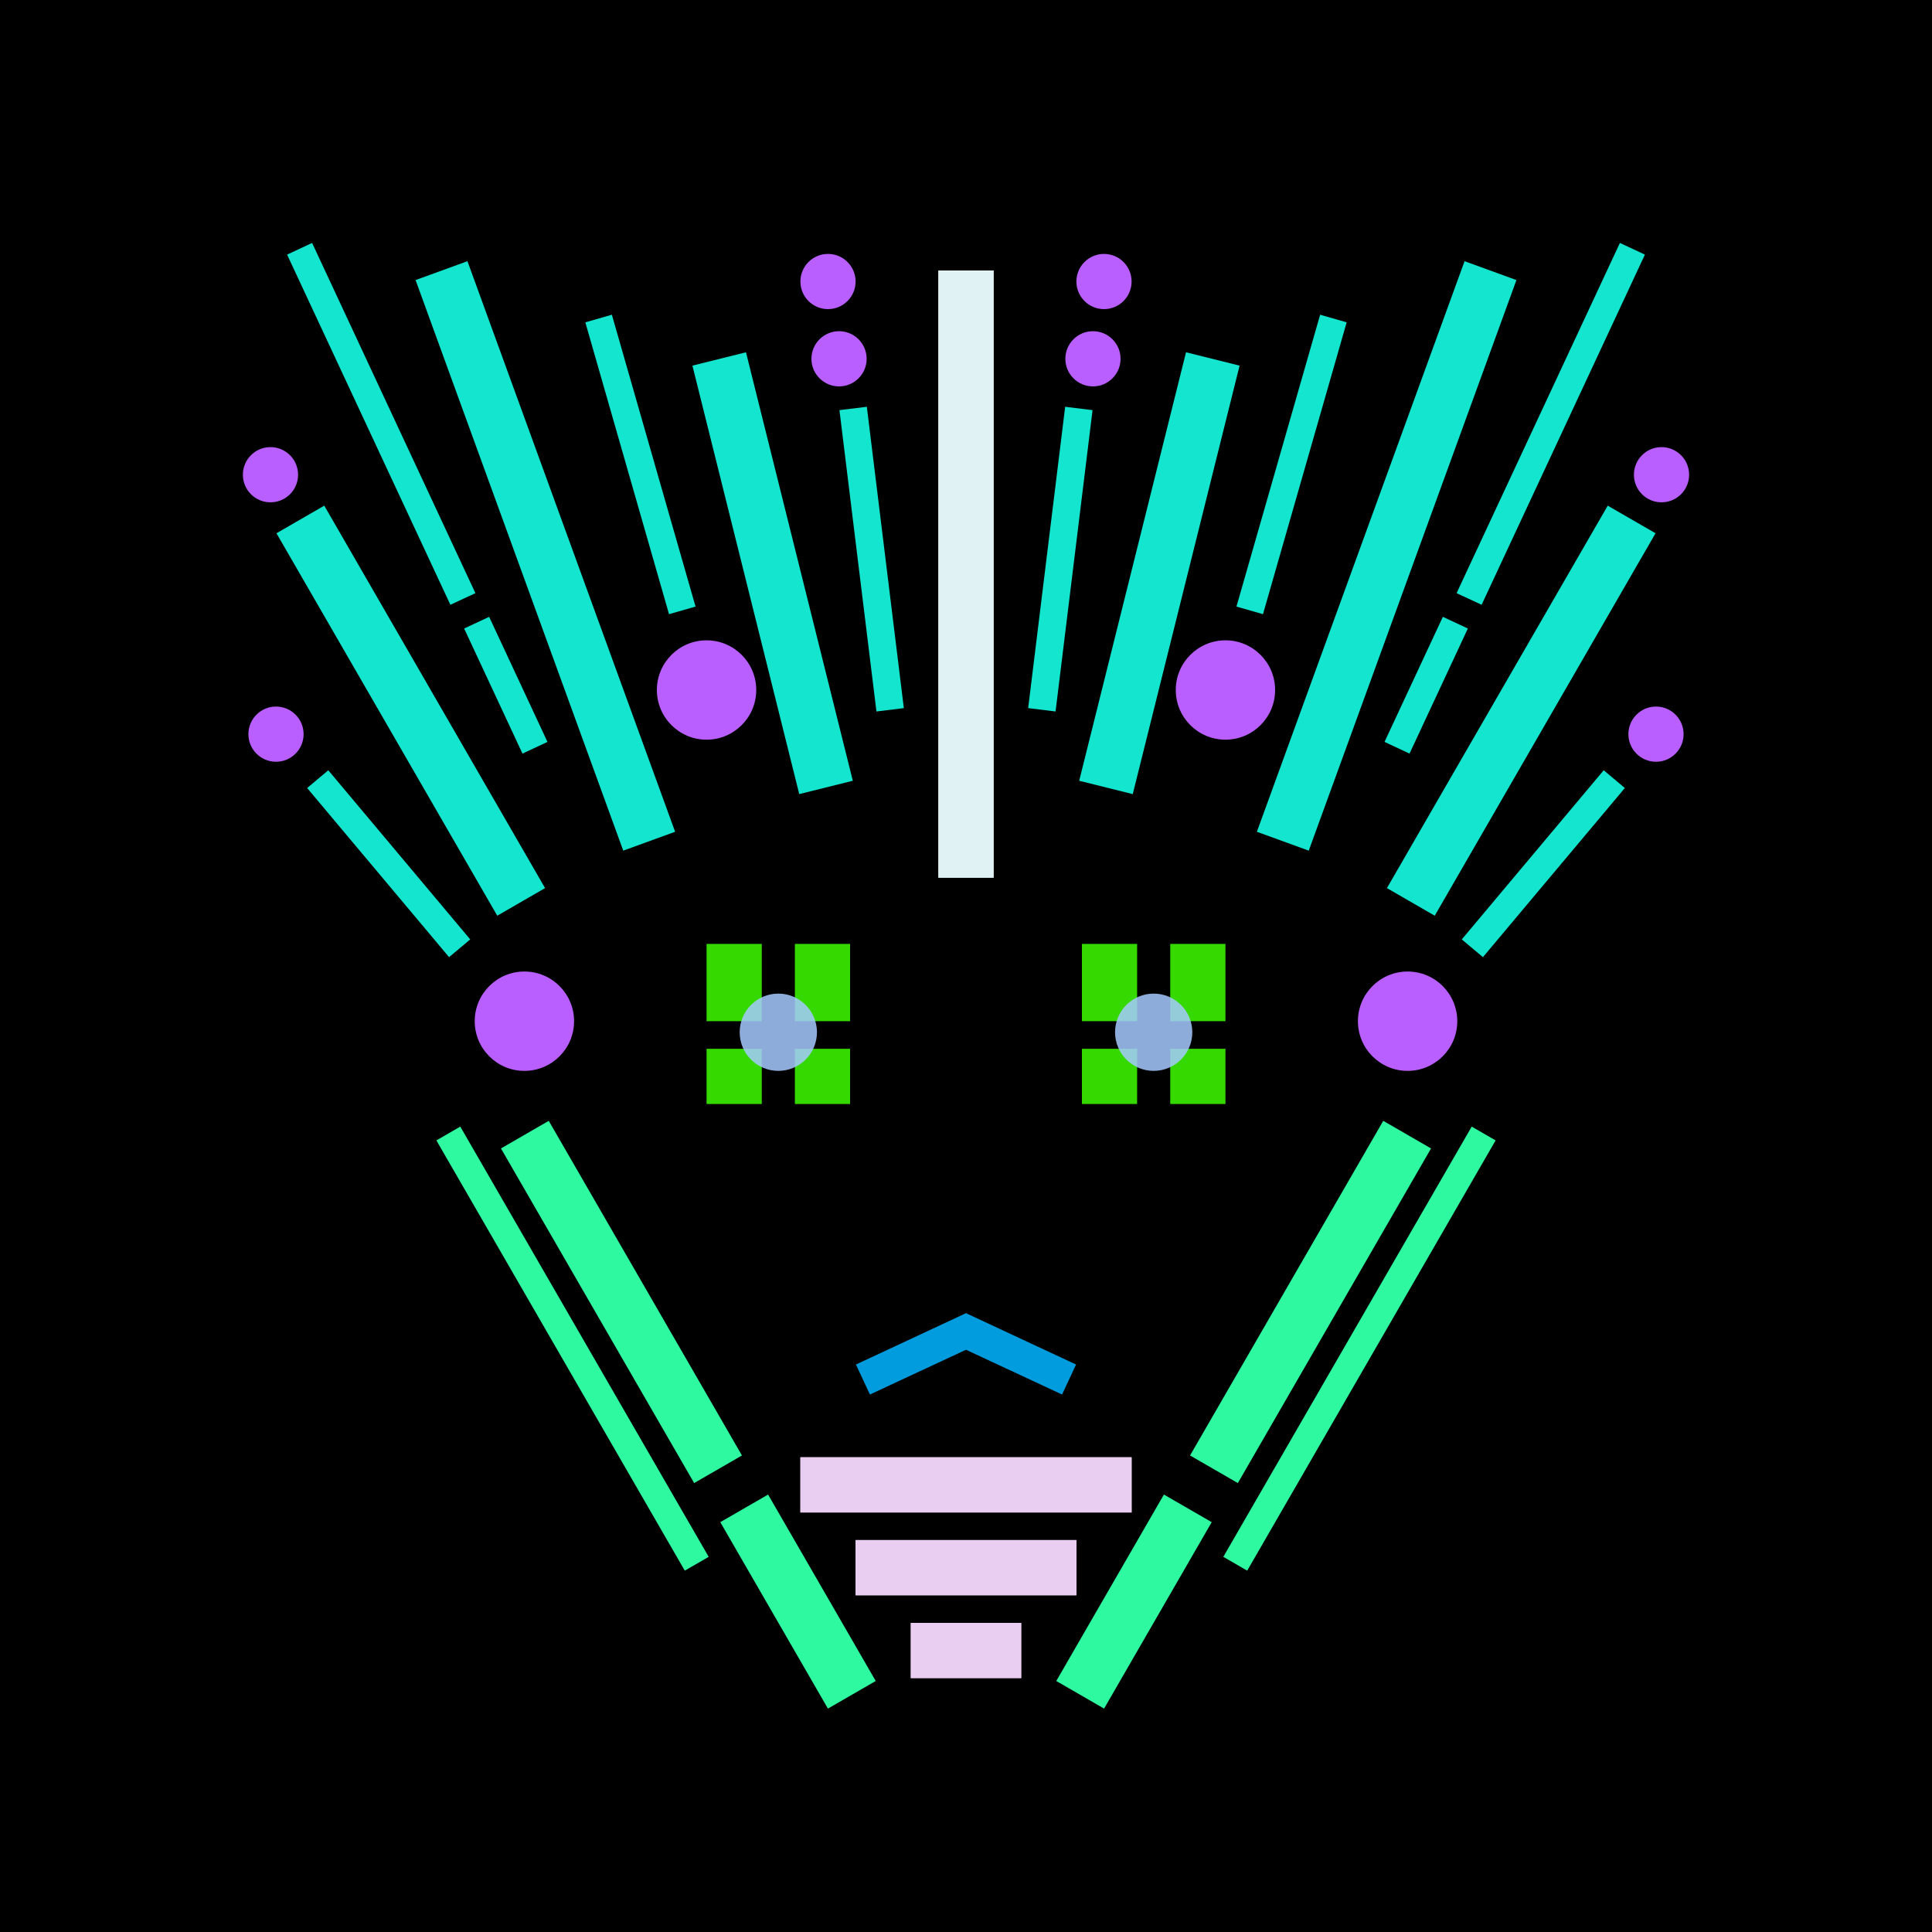 <svg xmlns='http://www.w3.org/2000/svg' preserveAspectRatio='xMinYMin meet' viewBox='0 0 350 350'> <filter id='neon' y='-2' x='-1' width='350' height='350'><feDropShadow flood-color='#3f285e' dx='0' dy='5' flood-opacity='1' stdDeviation='2' result='shadow'/><feOffset in='StrokePaint' dx='0' dy='2' result='offStrPnt'/><feFlood flood-color='#E0F2F3' flood-opacity='0.2' result='flood1' /><feOffset in='SourceGraphic' dx='0' dy='-1' result='offFlood'/><feOffset in='SourceGraphic' dx='0' dy='3' result='offShadow'/><feComposite in='flood1' in2='offFlood' operator='in'  result='cmpFlood' /><feComposite in='shadow' in2='offShadow' operator='in'  result='cmpSha' /><feGaussianBlur in='offStrPnt' stdDeviation='3.5' result='bStrokeP'/><feGaussianBlur in='cmpFlood' stdDeviation='0.8' result='bFlood'/><feGaussianBlur in='cmpSha' stdDeviation='0.4' result='bShadow'/><feMerge><feMergeNode in='bStrokeP'/><feMergeNode in='SourceGraphic'/><feMergeNode in='bFlood'/><feMergeNode in='bshadow'/></feMerge></filter><rect width='100%'  height='100%' fill='#000000'/> <g filter='url(#neon)' ><rect x='165' y= '290' width='20 ' height=  '10 '  fill= '#EACEF2' /><rect x='155' y= '275' width='40 ' height=  '10 '  fill= '#EACEF2' /><rect x='145' y= '260' width='60 ' height=  '10 '  fill= '#EACEF2' /><rect x='125' y= '281' width='39 ' height=  '10 '  fill= '#2ef9a0' transform = '  translate( 320 , 18  ) rotate ( 60 )'  /><rect x='78 ' y= '227' width='70 ' height=  '10 '  fill= '#2ef9a0' transform = '  translate( 257 , 18  ) rotate ( 60 )'  /><rect x='59 ' y= '238' width='90 ' height=  '5  '  fill= '#2ef9a0' transform = '  translate( 260 , 30  ) rotate ( 60 )'  /><rect x='165' y= '290' width='20 ' height=  '10 '  fill= '#EACEF2' transform= 'scale(-1,1) translate(-350,0)'/><rect x='155' y= '275' width='40 ' height=  '10 '  fill= '#EACEF2' transform= 'scale(-1,1) translate(-350,0)'/><rect x='145' y= '260' width='60 ' height=  '10 '  fill= '#EACEF2' transform= 'scale(-1,1) translate(-350,0)'/><rect x='125' y= '281' width='39 ' height=  '10 '  fill= '#2ef9a0' transform = ' scale(-1,1)  translate(-350,0) translate( 320 , 18  ) rotate ( 60 )'  /><rect x='78 ' y= '227' width='70 ' height=  '10 '  fill= '#2ef9a0' transform = ' scale(-1,1)  translate(-350,0) translate( 257 , 18  ) rotate ( 60 )'  /><rect x='59 ' y= '238' width='90 ' height=  '5  '  fill= '#2ef9a0' transform = ' scale(-1,1)  translate(-350,0) translate( 260 , 30  ) rotate ( 60 )'  /><rect x='170' y= '45 ' width='10 ' height=  '110'  fill= '#E0F2F3' /><rect x='69 ' y= '85 ' width='10 ' height=  '80 '  fill= '#14e5cf' transform = '  translate( 201 , 196 ) rotate ( 150)'  /><rect x='67 ' y= '133' width='5  ' height=  '40 '  fill= '#14e5cf' transform = '  translate( 222 , 225 ) rotate ( 140)'  /><rect x='88 ' y= '109' width='5  ' height=  '25 '  fill= '#14e5cf' transform = '  translate( 225 , 192 ) rotate ( 155)'  /><rect x='66 ' y= '38 ' width='5  ' height=  '70 '  fill= '#14e5cf' transform = '  translate( 162 , 110 ) rotate ( 155)'  /><rect x='94 ' y= '42 ' width='10 ' height=  '110'  fill= '#14e5cf' transform = '  translate( 225 , 154 ) rotate ( 160)'  /><rect x='135' y= '60 ' width='10 ' height=  '80 '  fill= '#14e5cf' transform = '  translate( 300 , 163 ) rotate ( 166)'  /><rect x='154' y= '69 ' width='5  ' height=  '55 '  fill= '#14e5cf' transform = '  translate( 325 , 174 ) rotate ( 173)'  /><rect x='112' y= '52 ' width='5  ' height=  '55 '  fill= '#14e5cf' transform = '  translate( 248 , 125 ) rotate ( 164)'  /><circle cx='95 ' cy='181' r ='9  '  fill= '#b95fff' /><circle cx='128' cy='121' r ='9  '  fill= '#b95fff' /><circle cx='50 ' cy='129' r ='5  '  fill= '#b95fff' /><circle cx='49 ' cy='82 ' r ='5  '  fill= '#b95fff' /><circle cx='150' cy='47 ' r ='5  '  fill= '#b95fff' /><circle cx='152' cy='61 ' r ='5  '  fill= '#b95fff' /><rect x='170' y= '45 ' width='10 ' height=  '110'  fill= '#E0F2F3' transform= 'scale(-1,1) translate(-350,0)'/><rect x='69 ' y= '85 ' width='10 ' height=  '80 '  fill= '#14e5cf' transform = ' scale(-1,1)  translate(-350,0) translate( 201 , 196 ) rotate ( 150)'  /><rect x='67 ' y= '133' width='5  ' height=  '40 '  fill= '#14e5cf' transform = ' scale(-1,1)  translate(-350,0) translate( 222 , 225 ) rotate ( 140)'  /><rect x='88 ' y= '109' width='5  ' height=  '25 '  fill= '#14e5cf' transform = ' scale(-1,1)  translate(-350,0) translate( 225 , 192 ) rotate ( 155)'  /><rect x='66 ' y= '38 ' width='5  ' height=  '70 '  fill= '#14e5cf' transform = ' scale(-1,1)  translate(-350,0) translate( 162 , 110 ) rotate ( 155)'  /><rect x='94 ' y= '42 ' width='10 ' height=  '110'  fill= '#14e5cf' transform = ' scale(-1,1)  translate(-350,0) translate( 225 , 154 ) rotate ( 160)'  /><rect x='135' y= '60 ' width='10 ' height=  '80 '  fill= '#14e5cf' transform = ' scale(-1,1)  translate(-350,0) translate( 300 , 163 ) rotate ( 166)'  /><rect x='154' y= '69 ' width='5  ' height=  '55 '  fill= '#14e5cf' transform = ' scale(-1,1)  translate(-350,0) translate( 325 , 174 ) rotate ( 173)'  /><rect x='112' y= '52 ' width='5  ' height=  '55 '  fill= '#14e5cf' transform = ' scale(-1,1)  translate(-350,0) translate( 248 , 125 ) rotate ( 164)'  /><circle cx='95 ' cy='181' r ='9  '  fill= '#b95fff' transform= 'scale(-1,1) translate(-350,0)'/><circle cx='128' cy='121' r ='9  '  fill= '#b95fff' transform= 'scale(-1,1) translate(-350,0)'/><circle cx='50 ' cy='129' r ='5  '  fill= '#b95fff' transform= 'scale(-1,1) translate(-350,0)'/><circle cx='49 ' cy='82 ' r ='5  '  fill= '#b95fff' transform= 'scale(-1,1) translate(-350,0)'/><circle cx='150' cy='47 ' r ='5  '  fill= '#b95fff' transform= 'scale(-1,1) translate(-350,0)'/><circle cx='152' cy='61 ' r ='5  '  fill= '#b95fff' transform= 'scale(-1,1) translate(-350,0)'/><rect x='155' y= '238' width='22 ' height=  '6  '  fill= '#019CDE' transform = '  translate( -86 , 93  ) rotate ( -25)'  /><rect x='155' y= '238' width='22 ' height=  '6  '  fill= '#019CDE' transform = ' scale(-1,1)  translate(-350,0) translate( -86 , 93  ) rotate ( -25)'  /></g><g fill-opacity='0.85'><rect x='128' y= '186' width='10 ' height=  '10 '  fill= '#3FFF00' filter='url(#neon)'  /><rect x='144' y= '186' width='10 ' height=  '10 '  fill= '#3FFF00' filter='url(#neon)'  /><rect x='144' y= '167' width='10 ' height=  '14 '  fill= '#3FFF00' filter='url(#neon)'  /><rect x='128' y= '167' width='10 ' height=  '14 '  fill= '#3FFF00' filter='url(#neon)'  /><circle cx='141' cy='183' r ='7  '  fill= '#A6CAFF' filter='url(#neon)'  /><rect x='128' y= '186' width='10 ' height=  '10 '  fill= '#3FFF00' filter='url(#neon)'  transform= 'scale(-1,1) translate(-350,0)'/><rect x='144' y= '186' width='10 ' height=  '10 '  fill= '#3FFF00' filter='url(#neon)'  transform= 'scale(-1,1) translate(-350,0)'/><rect x='144' y= '167' width='10 ' height=  '14 '  fill= '#3FFF00' filter='url(#neon)'  transform= 'scale(-1,1) translate(-350,0)'/><rect x='128' y= '167' width='10 ' height=  '14 '  fill= '#3FFF00' filter='url(#neon)'  transform= 'scale(-1,1) translate(-350,0)'/><circle cx='141' cy='183' r ='7  '  fill= '#A6CAFF' filter='url(#neon)'  transform= 'scale(-1,1) translate(-350,0)'/></g></svg>